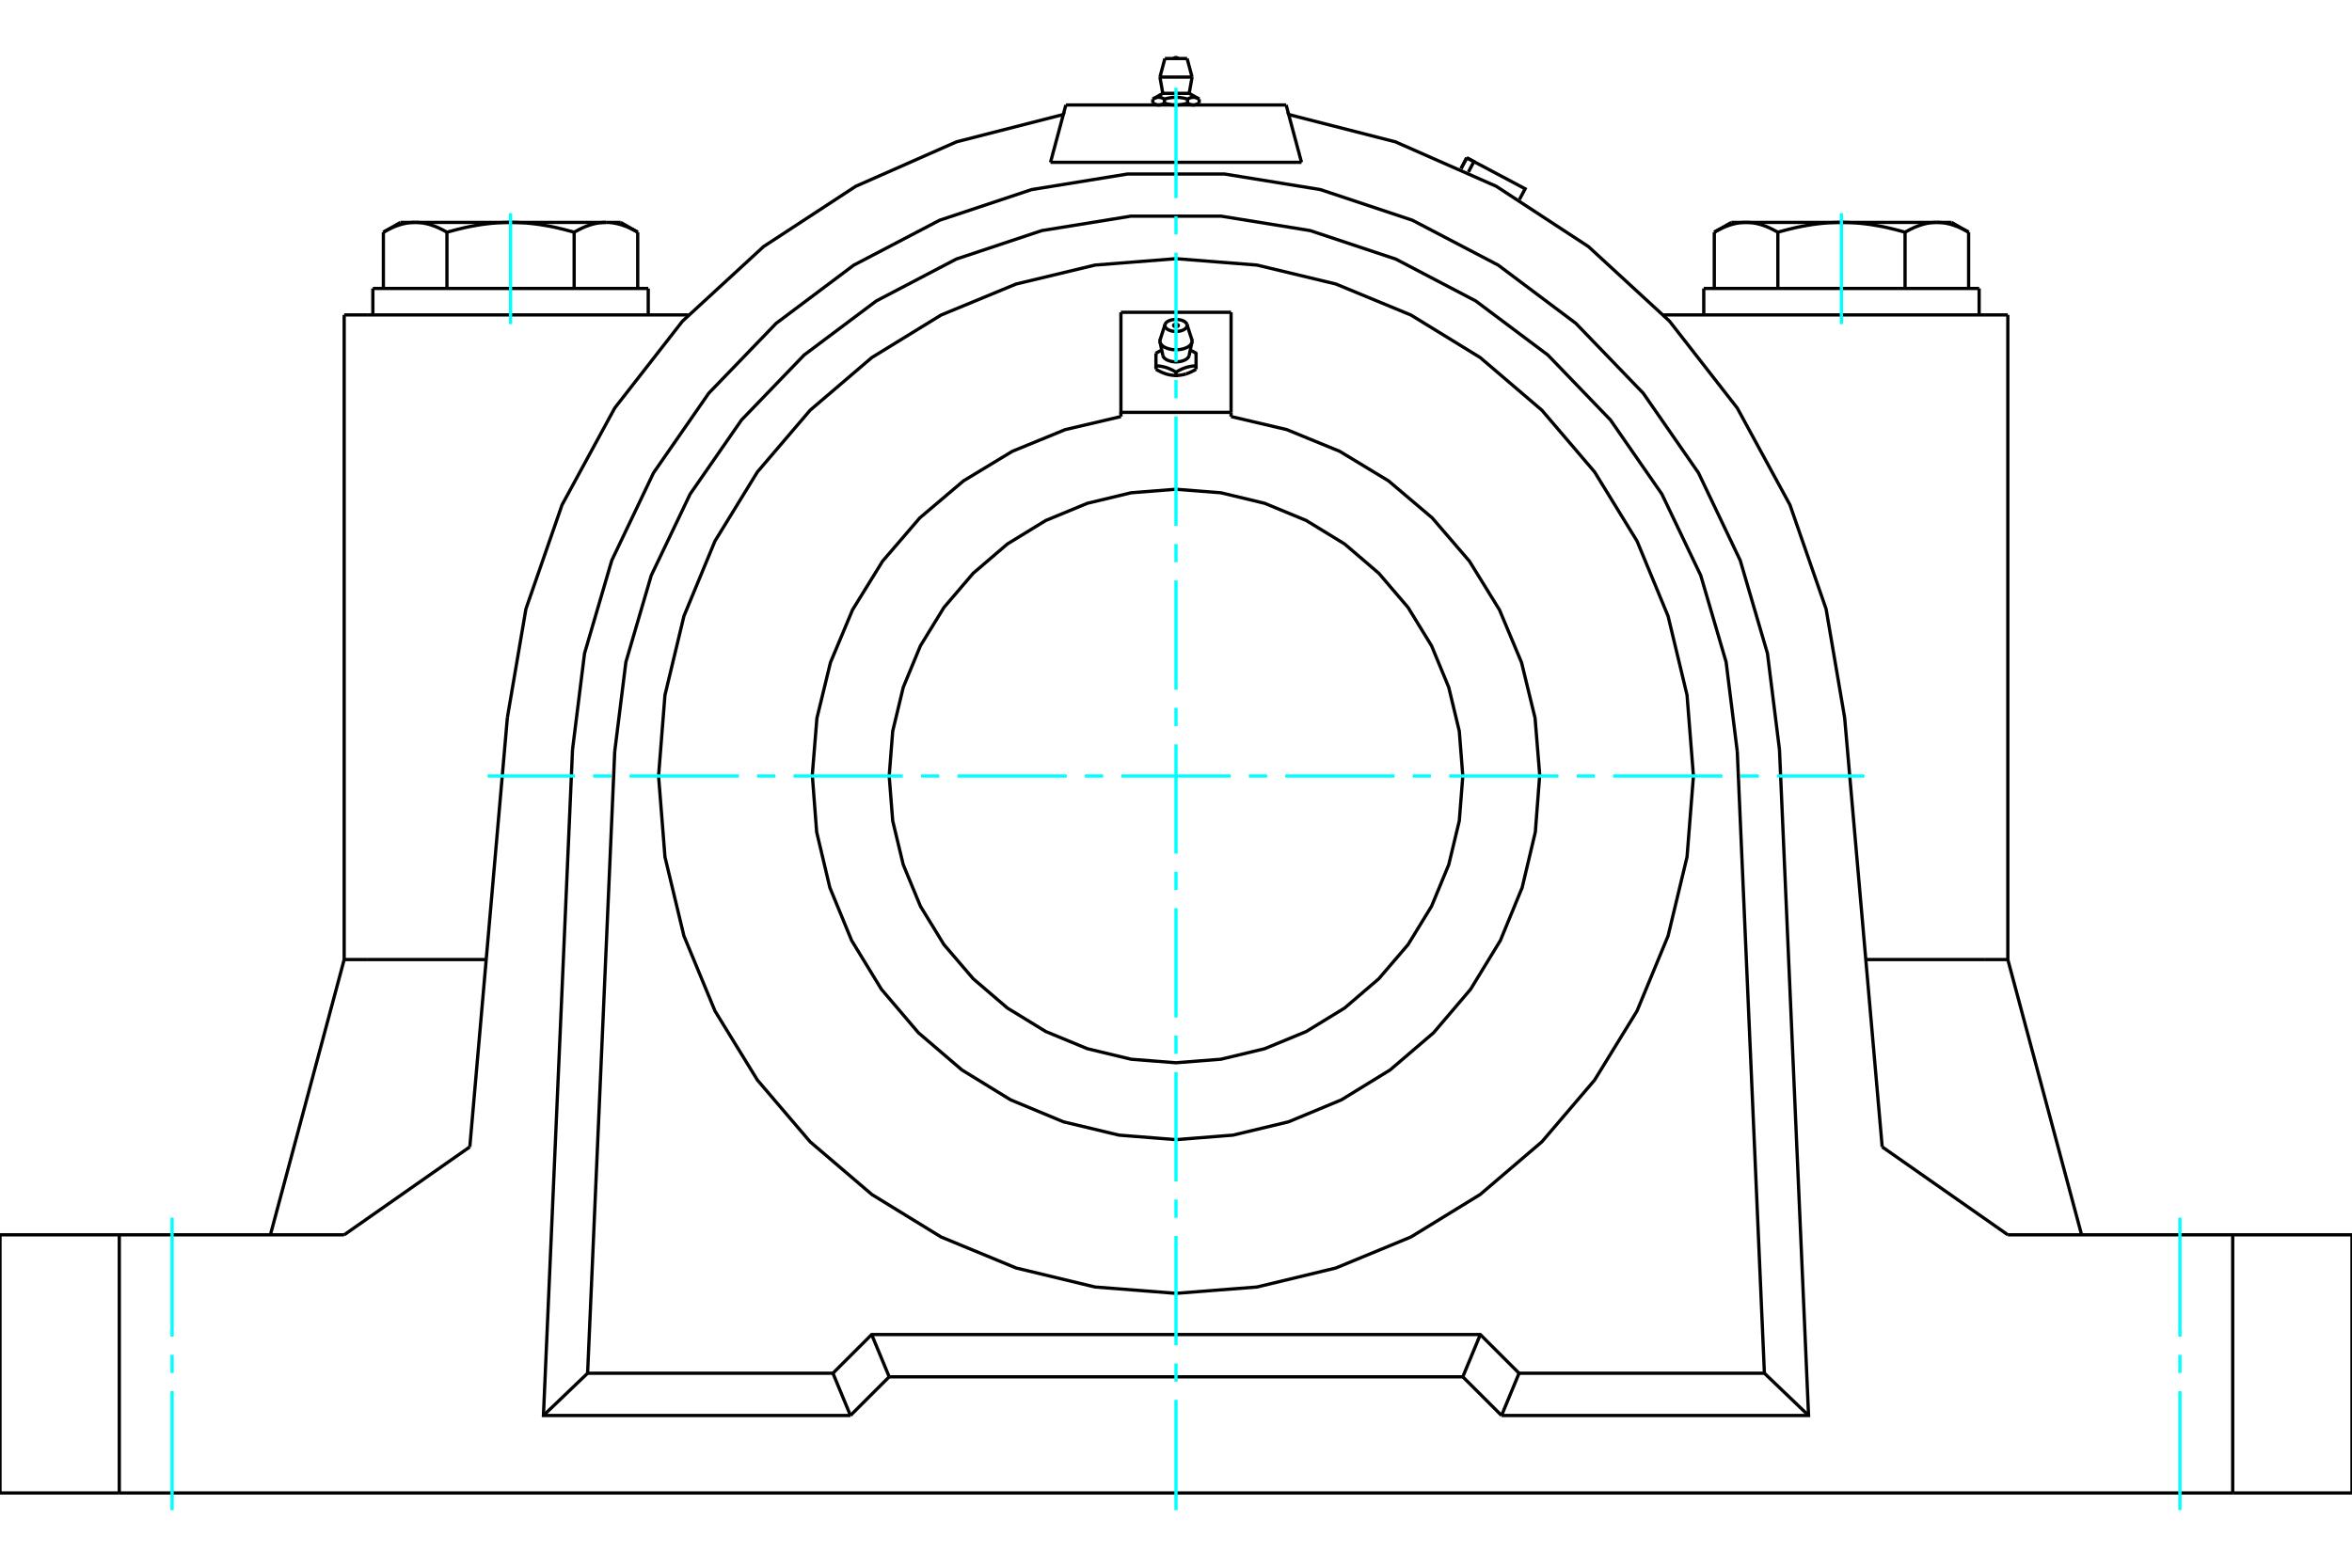 <?xml version="1.0" standalone="no"?>
<!DOCTYPE svg PUBLIC "-//W3C//DTD SVG 1.1//EN"
	"http://www.w3.org/Graphics/SVG/1.1/DTD/svg11.dtd">
<svg xmlns="http://www.w3.org/2000/svg" height="100%" width="100%" viewBox="0 0 36000 24000">
	<rect x="-1800" y="-1200" width="39600" height="26400" style="fill:#FFF"/>
	<g style="fill:none; fill-rule:evenodd" transform="matrix(1 0 0 1 0 0)">
		<g style="fill:none; stroke:#000; stroke-width:50; shape-rendering:geometricPrecision">
			<line x1="19686" y1="1607" x2="16314" y2="1607"/>
			<polyline points="12749,21023 13342,20431 22658,20431 23251,21023"/>
			<line x1="27006" y1="21023" x2="23251" y2="21023"/>
			<line x1="26591" y1="11505" x2="27006" y2="21023"/>
			<polyline points="26591,11505 26420,10135 26032,8810 25437,7564 24650,6429 23692,5435 22587,4607 21363,3966 20053,3530 18690,3309 17310,3309 15947,3530 14637,3966 13413,4607 12308,5435 11350,6429 10563,7564 9968,8810 9580,10135 9409,11505"/>
			<line x1="8994" y1="21023" x2="9409" y2="11505"/>
			<line x1="12749" y1="21023" x2="8994" y2="21023"/>
			<line x1="22364" y1="2580" x2="22450" y2="2416"/>
			<polyline points="22476,2633 22560,2474 22450,2416"/>
			<polyline points="23257,3054 23344,2890 22560,2474"/>
			<line x1="22450" y1="2416" x2="22560" y2="2474"/>
			<polyline points="27212,3555 27197,3546 27181,3538 27166,3530 27151,3522 27137,3514 27122,3507 27107,3500 27093,3493 27078,3486 27064,3480 27050,3474 27036,3468 27022,3463 27008,3458 26994,3453 26980,3448 26967,3444 26953,3439 26939,3435 26926,3432 26912,3428 26899,3425 26885,3422 26872,3419 26859,3417 26845,3414 26832,3412 26819,3410 26805,3409 26792,3408 26779,3406 26765,3406 26752,3405 26739,3405 26725,3405"/>
			<polyline points="28185,3405 28159,3405 28132,3405 28105,3406 28079,3406 28052,3408 28025,3409 27999,3410 27972,3412 27945,3414 27919,3417 27892,3419 27865,3422 27838,3425 27811,3428 27784,3432 27757,3435 27730,3439 27703,3444 27675,3448 27648,3453 27620,3458 27592,3463 27564,3468 27536,3474 27508,3480 27479,3486 27451,3493 27422,3500 27392,3507 27363,3514 27333,3522 27304,3530 27273,3538 27243,3546 27212,3555"/>
			<line x1="26725" y1="3405" x2="28185" y2="3405"/>
			<polyline points="29645,3405 29632,3405 29619,3405 29605,3406 29592,3406 29579,3408 29565,3409 29552,3410 29539,3412 29525,3414 29512,3417 29499,3419 29485,3422 29472,3425 29458,3428 29445,3432 29431,3435 29418,3439 29404,3444 29390,3448 29377,3453 29363,3458 29349,3463 29335,3468 29321,3474 29307,3480 29292,3486 29278,3493 29264,3500 29249,3507 29234,3514 29219,3522 29204,3530 29189,3538 29174,3546 29159,3555"/>
			<line x1="28185" y1="3405" x2="29645" y2="3405"/>
			<polyline points="29159,3555 29128,3546 29097,3538 29067,3530 29037,3522 29008,3514 28978,3507 28949,3500 28920,3493 28891,3486 28863,3480 28834,3474 28806,3468 28778,3463 28751,3458 28723,3453 28695,3448 28668,3444 28641,3439 28613,3435 28586,3432 28559,3428 28532,3425 28506,3422 28479,3419 28452,3417 28425,3414 28399,3412 28372,3410 28345,3409 28319,3408 28292,3406 28266,3406 28239,3405 28212,3405 28185,3405"/>
			<polyline points="26725,3405 26712,3405 26699,3405 26685,3406 26672,3406 26659,3408 26645,3409 26632,3410 26619,3412 26605,3414 26592,3417 26579,3419 26565,3422 26552,3425 26538,3428 26525,3432 26511,3435 26498,3439 26484,3444 26470,3448 26457,3453 26443,3458 26429,3463 26415,3468 26401,3474 26387,3480 26372,3486 26358,3493 26344,3500 26329,3507 26314,3514 26299,3522 26284,3530 26269,3538 26254,3546 26239,3555"/>
			<line x1="26500" y1="3405" x2="26725" y2="3405"/>
			<line x1="29645" y1="3405" x2="29871" y2="3405"/>
			<polyline points="30132,3555 30117,3546 30101,3538 30086,3530 30071,3522 30056,3514 30042,3507 30027,3500 30013,3493 29998,3486 29984,3480 29970,3474 29956,3468 29942,3463 29928,3458 29914,3453 29900,3448 29887,3444 29873,3439 29859,3435 29846,3432 29832,3428 29819,3425 29805,3422 29792,3419 29779,3417 29765,3414 29752,3412 29739,3410 29725,3409 29712,3408 29699,3406 29685,3406 29672,3405 29659,3405 29645,3405"/>
			<line x1="30132" y1="4416" x2="30132" y2="3555"/>
			<line x1="29159" y1="4416" x2="29159" y2="3555"/>
			<line x1="27212" y1="4416" x2="27212" y2="3555"/>
			<polyline points="9761,3555 9746,3546 9731,3538 9716,3530 9701,3522 9686,3514 9671,3507 9656,3500 9642,3493 9628,3486 9613,3480 9599,3474 9585,3468 9571,3463 9557,3458 9543,3453 9530,3448 9516,3444 9502,3439 9489,3435 9475,3432 9462,3428 9448,3425 9435,3422 9421,3419 9408,3417 9395,3414 9381,3412 9368,3410 9355,3409 9341,3408 9328,3406 9315,3406 9301,3405 9288,3405 9275,3405 9500,3405"/>
			<polyline points="8788,3555 8757,3546 8727,3538 8696,3530 8667,3522 8637,3514 8608,3507 8578,3500 8549,3493 8521,3486 8492,3480 8464,3474 8436,3468 8408,3463 8380,3458 8352,3453 8325,3448 8297,3444 8270,3439 8243,3435 8216,3432 8189,3428 8162,3425 8135,3422 8108,3419 8081,3417 8055,3414 8028,3412 8001,3410 7975,3409 7948,3408 7921,3406 7895,3406 7868,3405 7841,3405 7815,3405"/>
			<polyline points="9275,3405 9261,3405 9248,3405 9235,3406 9221,3406 9208,3408 9195,3409 9181,3410 9168,3412 9155,3414 9141,3417 9128,3419 9115,3422 9101,3425 9088,3428 9074,3432 9061,3435 9047,3439 9033,3444 9020,3448 9006,3453 8992,3458 8978,3463 8964,3468 8950,3474 8936,3480 8922,3486 8907,3493 8893,3500 8878,3507 8863,3514 8849,3522 8834,3530 8819,3538 8803,3546 8788,3555"/>
			<line x1="7815" y1="3405" x2="9275" y2="3405"/>
			<polyline points="6355,3405 6341,3405 6328,3405 6315,3406 6301,3406 6288,3408 6275,3409 6261,3410 6248,3412 6235,3414 6221,3417 6208,3419 6195,3422 6181,3425 6168,3428 6154,3432 6141,3435 6127,3439 6113,3444 6100,3448 6086,3453 6072,3458 6058,3463 6044,3468 6030,3474 6016,3480 6002,3486 5987,3493 5973,3500 5958,3507 5944,3514 5929,3522 5914,3530 5899,3538 5883,3546 5868,3555"/>
			<line x1="6129" y1="3405" x2="6355" y2="3405"/>
			<polyline points="7815,3405 7788,3405 7761,3405 7734,3406 7708,3406 7681,3408 7655,3409 7628,3410 7601,3412 7575,3414 7548,3417 7521,3419 7494,3422 7468,3425 7441,3428 7414,3432 7387,3435 7359,3439 7332,3444 7305,3448 7277,3453 7249,3458 7222,3463 7194,3468 7166,3474 7137,3480 7109,3486 7080,3493 7051,3500 7022,3507 6992,3514 6963,3522 6933,3530 6903,3538 6872,3546 6841,3555"/>
			<line x1="6355" y1="3405" x2="7815" y2="3405"/>
			<polyline points="6841,3555 6826,3546 6811,3538 6796,3530 6781,3522 6766,3514 6751,3507 6736,3500 6722,3493 6708,3486 6693,3480 6679,3474 6665,3468 6651,3463 6637,3458 6623,3453 6610,3448 6596,3444 6582,3439 6569,3435 6555,3432 6542,3428 6528,3425 6515,3422 6501,3419 6488,3417 6475,3414 6461,3412 6448,3410 6435,3409 6421,3408 6408,3406 6395,3406 6381,3405 6368,3405 6355,3405"/>
			<line x1="5868" y1="4416" x2="5868" y2="3555"/>
			<line x1="6841" y1="4416" x2="6841" y2="3555"/>
			<line x1="26239" y1="4416" x2="26239" y2="3555"/>
			<line x1="8788" y1="4416" x2="8788" y2="3555"/>
			<line x1="9761" y1="4416" x2="9761" y2="3555"/>
			<line x1="26078" y1="4416" x2="30293" y2="4416"/>
			<line x1="5707" y1="4416" x2="9922" y2="4416"/>
			<polyline points="30732,18904 34174,18904 36000,18904"/>
			<line x1="28809" y1="17558" x2="30732" y2="18904"/>
			<line x1="5268" y1="18904" x2="7191" y2="17558"/>
			<polyline points="0,18904 1826,18904 5268,18904"/>
			<line x1="5268" y1="14690" x2="5617" y2="14690"/>
			<line x1="5268" y1="14690" x2="4139" y2="18904"/>
			<line x1="5617" y1="14690" x2="7442" y2="14690"/>
			<line x1="7766" y1="10985" x2="7191" y2="17558"/>
			<polyline points="27237,11477 27682,21670 22983,21670"/>
			<line x1="22390" y1="21078" x2="22983" y2="21670"/>
			<line x1="13610" y1="21078" x2="22390" y2="21078"/>
			<line x1="13017" y1="21670" x2="13610" y2="21078"/>
			<polyline points="13017,21670 8318,21670 8763,11477"/>
			<polyline points="27237,11477 27053,10003 26636,8579 25997,7239 25151,6019 24120,4950 22932,4059 21617,3371 20208,2902 18742,2664 17258,2664 15792,2902 14383,3371 13068,4059 11880,4950 10849,6019 10003,7239 9364,8579 8947,10003 8763,11477"/>
			<polyline points="28809,17558 28234,10985 27950,9322 27397,7729 26591,6247 25554,4917 24313,3775 22902,2852 21358,2171 19724,1753 19730,1773 19735,1792 19740,1812 19746,1832 19751,1853 19757,1873 19762,1893 19767,1913 19773,1933 19778,1954 19784,1974 19789,1995 19795,2015 19800,2036 19806,2057 19812,2078 19817,2098 19823,2119 19828,2140 19834,2161 19840,2182 19845,2204 19851,2225 19857,2246 19862,2268 19868,2289 19874,2310 19880,2332 19886,2354 19891,2375 19897,2397 19903,2419 19909,2441 19915,2463 19921,2485"/>
			<polyline points="16079,2485 16085,2463 16091,2441 16097,2419 16103,2397 16109,2375 16114,2354 16120,2332 16126,2310 16132,2289 16138,2268 16143,2246 16149,2225 16155,2204 16160,2182 16166,2161 16172,2140 16177,2119 16183,2098 16188,2078 16194,2057 16200,2036 16205,2015 16211,1995 16216,1974 16222,1954 16227,1933 16233,1913 16238,1893 16243,1873 16249,1853 16254,1832 16260,1812 16265,1792 16270,1773 16276,1753 14642,2171 13098,2852 11687,3775 10446,4917 9409,6247 8603,7729 8050,9322 7766,10985"/>
			<line x1="1826" y1="18904" x2="1826" y2="22856"/>
			<line x1="34174" y1="22856" x2="1826" y2="22856"/>
			<line x1="34174" y1="22856" x2="34174" y2="18904"/>
			<line x1="19686" y1="1607" x2="19725" y2="1753"/>
			<line x1="16314" y1="1607" x2="16275" y2="1753"/>
			<line x1="16079" y1="2485" x2="19921" y2="2485"/>
			<line x1="23251" y1="21023" x2="22983" y2="21670"/>
			<line x1="22390" y1="21078" x2="22658" y2="20431"/>
			<line x1="13017" y1="21670" x2="12749" y2="21023"/>
			<line x1="13610" y1="21078" x2="13342" y2="20431"/>
			<line x1="27682" y1="21670" x2="27006" y2="21023"/>
			<line x1="8318" y1="21670" x2="8994" y2="21023"/>
			<line x1="30383" y1="4821" x2="25463" y2="4821"/>
			<line x1="30732" y1="4821" x2="30383" y2="4821"/>
			<line x1="5617" y1="4821" x2="5268" y2="4821"/>
			<line x1="10537" y1="4821" x2="5617" y2="4821"/>
			<line x1="36000" y1="22856" x2="34174" y2="22856"/>
			<line x1="1826" y1="22856" x2="0" y2="22856"/>
			<line x1="28558" y1="14690" x2="30383" y2="14690"/>
			<line x1="0" y1="22856" x2="0" y2="18904"/>
			<line x1="36000" y1="18904" x2="36000" y2="22856"/>
			<line x1="30732" y1="14690" x2="31861" y2="18904"/>
			<polyline points="30383,14690 30732,14690 30732,4821"/>
			<line x1="5268" y1="14690" x2="5268" y2="4821"/>
			<polyline points="25920,11880 25822,10641 25532,9433 25057,8284 24407,7225 23600,6280 22655,5473 21596,4823 20447,4348 19239,4058 18000,3960 16761,4058 15553,4348 14404,4823 13345,5473 12400,6280 11593,7225 10943,8284 10468,9433 10178,10641 10080,11880 10178,13119 10468,14327 10943,15476 11593,16535 12400,17480 13345,18287 14404,18937 15553,19412 16761,19703 18000,19800 19239,19703 20447,19412 21596,18937 22655,18287 23600,17480 24407,16535 25057,15476 25532,14327 25822,13119 25920,11880"/>
			<polyline points="22390,11880 22336,11193 22175,10523 21912,9887 21552,9300 21104,8776 20581,8328 19993,7968 19357,7705 18687,7544 18000,7490 17313,7544 16643,7705 16007,7968 15419,8328 14896,8776 14448,9300 14088,9887 13825,10523 13664,11193 13610,11880 13664,12567 13825,13237 14088,13873 14448,14461 14896,14984 15419,15432 16007,15792 16643,16055 17313,16216 18000,16270 18687,16216 19357,16055 19993,15792 20581,15432 21104,14984 21552,14461 21912,13873 22175,13237 22336,12567 22390,11880"/>
			<polyline points="18027,4970 18029,4971 18030,4972 18031,4973 18032,4974 18033,4975 18034,4976 18034,4978 18035,4979 18035,4980 18035,4981 18035,4983 18035,4984 18035,4985 18034,4986 18034,4987 18033,4989 18032,4990 18031,4991 18030,4992 18029,4993 18028,4994 18026,4995 18025,4996 18023,4997 18021,4997 18019,4998 18017,4999 18015,4999 18013,5000 18011,5000 18009,5001 18007,5001 18005,5001 18002,5001 18000,5001 17998,5001 17995,5001 17993,5001 17991,5001 17989,5000 17987,5000 17985,4999 17983,4999 17981,4998 17979,4997 17977,4997 17975,4996 17974,4995 17972,4994 17971,4993 17970,4992 17969,4991 17968,4990 17967,4989 17966,4987 17966,4986 17965,4985 17965,4984 17965,4983 17965,4981 17965,4980 17965,4979 17966,4978 17966,4976 17967,4975 17968,4974 17969,4973 17970,4972 17971,4971 17973,4970"/>
			<polyline points="17782,5361 17780,5362 17777,5363 17775,5364 17773,5365 17770,5367 17768,5368 17765,5369 17763,5370 17761,5371 17758,5372 17756,5374 17753,5375 17751,5376 17748,5377 17746,5379 17743,5380 17741,5381 17738,5382 17736,5384 17733,5385 17730,5387 17728,5388 17725,5389 17723,5391 17720,5392 17717,5394 17715,5395 17712,5397 17709,5398 17707,5400 17704,5401 17701,5403 17698,5405 17695,5406 17693,5408"/>
			<polyline points="17799,5443 17802,5452 17806,5460 17811,5469 17818,5477 17826,5486 17835,5493 17845,5500 17856,5507 17869,5513 17882,5519 17896,5524 17911,5528 17926,5532 17942,5535 17958,5537 17975,5539 17992,5540 18008,5540 18025,5539 18042,5537 18058,5535 18074,5532 18089,5528 18104,5524 18118,5519 18131,5513 18144,5507 18155,5500 18165,5493 18174,5486 18182,5477 18189,5469 18194,5460 18198,5452 18201,5443"/>
			<polyline points="17693,5408 17693,5601 17703,5601 17712,5601 17722,5602 17731,5603 17741,5604 17750,5605 17758,5606 17767,5607 17776,5609 17784,5610 17793,5612 17801,5614 17809,5616 17818,5618 17826,5620 17834,5622 17842,5624 17850,5627 17859,5630 17867,5632 17875,5635 17883,5639 17891,5642 17900,5645 17908,5649 17917,5653 17925,5657 17934,5661 17943,5665 17952,5670 17961,5675 17971,5680 17980,5685 17990,5691 18000,5697 18010,5691 18020,5685 18029,5680 18039,5675 18048,5670 18057,5665 18066,5661 18075,5657 18083,5653 18092,5649 18100,5645 18109,5642 18117,5639 18125,5635 18133,5632 18141,5630 18150,5627 18158,5624 18166,5622 18174,5620 18182,5618 18191,5616 18199,5614 18207,5612 18216,5610 18224,5609 18233,5607 18242,5606 18250,5605 18259,5604 18269,5603 18278,5602 18288,5601 18297,5601 18307,5601 18307,5408 18305,5406 18302,5405 18299,5403 18296,5401 18293,5400 18291,5398 18288,5397 18285,5395 18283,5394 18280,5392 18277,5391 18275,5389 18272,5388 18270,5387 18267,5385 18264,5384 18262,5382 18259,5381 18257,5380 18254,5379 18252,5377 18249,5376 18247,5375 18244,5374 18242,5372 18239,5371 18237,5370 18235,5369 18232,5368 18230,5367 18227,5365 18225,5364 18223,5363 18220,5362 18218,5361"/>
			<line x1="18307" y1="5601" x2="18307" y2="5653"/>
			<polyline points="18154,5724 18150,5725 18146,5726 18141,5728 18137,5729 18133,5730 18129,5731 18125,5732 18121,5733 18117,5734 18113,5735 18109,5736 18104,5737 18100,5738 18096,5738 18092,5739 18087,5740 18083,5741 18079,5742 18075,5742 18070,5743 18066,5743 18061,5744 18057,5745 18052,5745 18048,5746 18043,5746 18039,5747 18034,5747 18029,5747 18025,5748 18020,5748 18015,5748 18010,5749 18005,5749 18000,5749"/>
			<polyline points="18307,5653 18302,5656 18297,5659 18292,5661 18288,5664 18283,5667 18278,5669 18273,5672 18269,5675 18264,5677 18259,5679 18255,5682 18250,5684 18246,5686 18242,5688 18237,5691 18233,5693 18228,5695 18224,5697 18220,5699 18216,5700 18211,5702 18207,5704 18203,5706 18199,5708 18195,5709 18191,5711 18186,5712 18182,5714 18178,5716 18174,5717 18170,5718 18166,5720 18162,5721 18158,5723 18154,5724"/>
			<polyline points="18000,5697 18000,5749 17995,5749 17990,5749 17985,5748 17980,5748 17975,5748 17971,5747 17966,5747 17961,5747 17957,5746 17952,5746 17948,5745 17943,5745 17939,5744 17934,5743 17930,5743 17925,5742 17921,5742 17917,5741 17913,5740 17908,5739 17904,5738 17900,5738 17896,5737 17891,5736 17887,5735 17883,5734 17879,5733 17875,5732 17871,5731 17867,5730 17863,5729 17859,5728 17854,5726 17850,5725 17846,5724 17842,5723 17838,5721 17834,5720 17830,5718 17826,5717 17822,5716 17818,5714 17814,5712 17809,5711 17805,5709 17801,5708 17797,5706 17793,5704 17789,5702 17784,5700 17780,5699 17776,5697 17772,5695 17767,5693 17763,5691 17758,5688 17754,5686 17750,5684 17745,5682 17741,5679 17736,5677 17731,5675 17727,5672 17722,5669 17717,5667 17712,5664 17708,5661 17703,5659 17698,5656 17693,5653"/>
			<line x1="17693" y1="5601" x2="17693" y2="5653"/>
			<polyline points="18244,5236 18244,5235 18245,5234 18245,5233 18245,5232 18245,5231 18245,5230 18245,5229 18246,5227 18246,5226 18246,5225 18246,5224 18246,5223 18246,5222 18246,5221 18246,5220 18246,5219 18246,5218 18246,5216 18246,5215 18246,5214 18245,5213 18245,5212 18245,5211 18245,5210 18245,5209 18245,5208 18244,5207 18244,5206 18244,5204 18244,5203 18243,5202 18243,5201 18243,5200 18242,5199 18242,5198"/>
			<polyline points="17756,5236 17759,5247 17764,5258 17770,5269 17778,5279 17788,5289 17799,5298 17811,5307 17825,5315 17840,5322 17856,5329 17873,5335 17891,5341 17910,5345 17929,5349 17949,5352 17969,5353 17990,5354 18010,5354 18031,5353 18051,5352 18071,5349 18090,5345 18109,5341 18127,5335 18144,5329 18160,5322 18175,5315 18189,5307 18201,5298 18212,5289 18222,5279 18230,5269 18236,5258 18241,5247 18244,5236"/>
			<polyline points="17758,5198 17758,5199 17757,5200 17757,5201 17757,5202 17756,5203 17756,5204 17756,5206 17756,5207 17755,5208 17755,5209 17755,5210 17755,5211 17755,5212 17755,5213 17754,5214 17754,5215 17754,5216 17754,5218 17754,5219 17754,5220 17754,5221 17754,5222 17754,5223 17754,5224 17754,5225 17754,5226 17754,5227 17755,5229 17755,5230 17755,5231 17755,5232 17755,5233 17755,5234 17756,5235 17756,5236"/>
			<polyline points="18167,4966 18166,4963 18164,4959 18162,4955 18160,4952 18158,4948 18155,4945 18152,4942 18149,4938 18146,4935 18143,4932 18139,4929 18135,4926 18131,4923 18126,4920 18121,4918 18117,4915 18112,4913 18106,4910 18101,4908 18096,4906 18090,4904 18084,4902 18078,4900 18072,4899 18066,4897 18060,4896 18053,4895 18047,4894 18040,4893 18034,4892 18027,4891 18020,4891 18014,4890 18007,4890 18000,4890"/>
			<polyline points="17833,4966 17831,4975 17830,4984 17832,4994 17835,5003 17839,5011 17845,5020 17853,5028 17862,5036 17873,5043 17885,5050 17898,5055 17912,5061 17926,5065 17942,5069 17958,5071 17975,5073 17992,5074 18008,5074 18025,5073 18042,5071 18058,5069 18074,5065 18088,5061 18102,5055 18115,5050 18127,5043 18138,5036 18147,5028 18155,5020 18161,5011 18165,5003 18168,4994 18170,4984 18169,4975 18167,4966"/>
			<polyline points="18000,4890 17993,4890 17986,4890 17980,4891 17973,4891 17966,4892 17960,4893 17953,4894 17947,4895 17940,4896 17934,4897 17928,4899 17922,4900 17916,4902 17910,4904 17904,4906 17899,4908 17894,4910 17888,4913 17883,4915 17879,4918 17874,4920 17869,4923 17865,4926 17861,4929 17857,4932 17854,4935 17851,4938 17848,4942 17845,4945 17842,4948 17840,4952 17838,4955 17836,4959 17834,4963 17833,4966"/>
			<polyline points="18843,6313 17157,6313 17157,4781"/>
			<line x1="17157" y1="6313" x2="17157" y2="6377"/>
			<line x1="18843" y1="6313" x2="18843" y2="4781"/>
			<line x1="17157" y1="4781" x2="18843" y2="4781"/>
			<line x1="18843" y1="6377" x2="18843" y2="6313"/>
			<polyline points="17157,6377 16305,6577 15495,6909 14747,7362 14079,7928 13509,8591 13049,9336 12711,10143 12504,10993 12433,11865 12500,12738 12702,13589 13035,14398 13491,15145 14058,15811 14723,16380 15469,16838 16277,17174 17128,17378 18000,17447 18872,17378 19723,17174 20531,16838 21277,16380 21942,15811 22509,15145 22965,14398 23298,13589 23500,12738 23567,11865 23496,10993 23289,10143 22951,9336 22491,8591 21921,7928 21253,7362 20505,6909 19695,6577 18843,6377"/>
			<line x1="18355" y1="1517" x2="18355" y2="1579"/>
			<line x1="17798" y1="1429" x2="18202" y2="1429"/>
			<polyline points="17645,1517 17651,1514 17657,1511 17662,1508 17667,1506 17673,1503 17678,1501 17683,1499 17688,1498 17693,1496 17698,1495 17703,1493 17708,1492 17713,1492 17717,1491 17722,1490 17727,1490 17732,1490 17736,1490 17741,1490 17746,1490 17750,1491 17755,1492 17760,1492 17765,1493 17770,1495 17775,1496 17780,1498 17785,1499 17790,1501 17795,1503 17800,1506 17806,1508 17811,1511 17817,1514 17823,1517 17834,1514 17845,1511 17856,1508 17867,1506 17878,1503 17888,1501 17899,1499 17909,1498 17919,1496 17928,1495 17938,1493 17948,1492 17957,1492 17967,1491 17976,1490 17986,1490 17995,1490 18005,1490 18014,1490 18024,1490 18033,1491 18043,1492 18052,1492 18062,1493 18072,1495 18081,1496 18091,1498 18101,1499 18112,1501 18122,1503 18133,1506 18144,1508 18155,1511 18166,1514 18177,1517 18183,1514 18189,1511 18194,1508 18200,1506 18205,1503 18210,1501 18215,1499 18220,1498 18225,1496 18230,1495 18235,1493 18240,1492 18245,1492 18250,1491 18254,1490 18259,1490 18264,1490 18268,1490 18273,1490 18278,1490 18283,1491 18287,1492 18292,1492 18297,1493 18302,1495 18307,1496 18312,1498 18317,1499 18322,1501 18327,1503 18333,1506 18338,1508 18343,1511 18349,1514 18355,1517"/>
			<polyline points="18266,1607 18264,1607 18261,1607 18259,1607 18256,1607 18254,1606 18252,1606 18249,1606 18247,1605 18244,1605 18242,1605 18239,1604 18237,1604 18235,1603 18232,1603 18230,1602 18227,1601 18225,1601 18222,1600 18220,1599 18217,1598 18215,1597 18212,1596 18210,1595 18207,1594 18204,1593 18202,1592 18199,1591 18197,1590 18194,1588 18191,1587 18188,1586 18186,1584 18183,1583 18180,1581 18177,1579"/>
			<polyline points="18355,1579 18352,1581 18349,1583 18347,1584 18344,1586 18341,1587 18338,1588 18336,1590 18333,1591 18330,1592 18328,1593 18325,1594 18323,1595 18320,1596 18318,1597 18315,1598 18313,1599 18310,1600 18308,1601 18305,1601 18303,1602 18300,1603 18298,1603 18295,1604 18293,1604 18290,1605 18288,1605 18286,1605 18283,1606 18281,1606 18278,1606 18276,1607 18273,1607 18271,1607 18269,1607 18266,1607"/>
			<polyline points="18177,1517 18177,1579 18172,1581 18166,1583 18161,1584 18155,1586 18150,1587 18145,1588 18139,1590 18134,1591 18129,1592 18123,1593 18118,1594 18113,1595 18108,1596 18103,1597 18098,1598 18093,1599 18088,1600 18083,1601 18078,1601 18073,1602 18068,1603 18063,1603 18058,1604 18053,1604 18049,1605 18044,1605 18039,1605 18034,1606 18029,1606 18024,1606 18019,1607 18015,1607 18010,1607 18005,1607 18000,1607 17995,1607 17990,1607 17985,1607 17981,1607 17976,1606 17971,1606 17966,1606 17961,1605 17956,1605 17951,1605 17947,1604 17942,1604 17937,1603 17932,1603 17927,1602 17922,1601 17917,1601 17912,1600 17907,1599 17902,1598 17897,1597 17892,1596 17887,1595 17882,1594 17877,1593 17871,1592 17866,1591 17861,1590 17855,1588 17850,1587 17845,1586 17839,1584 17834,1583 17828,1581 17823,1579"/>
			<line x1="17823" y1="1517" x2="17823" y2="1579"/>
			<polyline points="17734,1607 17731,1607 17729,1607 17727,1607 17724,1607 17722,1606 17719,1606 17717,1606 17714,1605 17712,1605 17710,1605 17707,1604 17705,1604 17702,1603 17700,1603 17697,1602 17695,1601 17692,1601 17690,1600 17687,1599 17685,1598 17682,1597 17680,1596 17677,1595 17675,1594 17672,1593 17670,1592 17667,1591 17664,1590 17662,1588 17659,1587 17656,1586 17653,1584 17651,1583 17648,1581 17645,1579"/>
			<polyline points="17823,1579 17820,1581 17817,1583 17814,1584 17812,1586 17809,1587 17806,1588 17803,1590 17801,1591 17798,1592 17796,1593 17793,1594 17790,1595 17788,1596 17785,1597 17783,1598 17780,1599 17778,1600 17775,1601 17773,1601 17770,1602 17768,1603 17765,1603 17763,1604 17761,1604 17758,1605 17756,1605 17753,1605 17751,1606 17748,1606 17746,1606 17744,1607 17741,1607 17739,1607 17736,1607 17734,1607"/>
			<line x1="17645" y1="1517" x2="17645" y2="1579"/>
			<line x1="17754" y1="1180" x2="18246" y2="1180"/>
			<line x1="17830" y1="896" x2="18170" y2="896"/>
			<line x1="22450" y1="2416" x2="22363" y2="2580"/>
			<line x1="26500" y1="3405" x2="26239" y2="3555"/>
			<line x1="30132" y1="3555" x2="29871" y2="3405"/>
			<line x1="9761" y1="3555" x2="9500" y2="3405"/>
			<line x1="6129" y1="3405" x2="5868" y2="3555"/>
			<line x1="30293" y1="4821" x2="30293" y2="4416"/>
			<line x1="26078" y1="4416" x2="26078" y2="4821"/>
			<line x1="9922" y1="4821" x2="9922" y2="4416"/>
			<line x1="5707" y1="4416" x2="5707" y2="4821"/>
			<polyline points="18027,4970 18020,4966 18012,4963 18004,4962 17996,4962 17988,4963 17980,4966 17973,4970"/>
			<line x1="17756" y1="5236" x2="17799" y2="5443"/>
			<line x1="18201" y1="5443" x2="18244" y2="5236"/>
			<line x1="17833" y1="4966" x2="17758" y2="5198"/>
			<line x1="18242" y1="5198" x2="18167" y2="4966"/>
			<polyline points="18035,896 18029,891 18023,886 18015,883 18008,882 18000,881 17992,882 17985,883 17977,886 17971,891 17965,896"/>
			<line x1="17798" y1="1429" x2="17645" y2="1517"/>
			<line x1="18355" y1="1517" x2="18202" y2="1429"/>
			<line x1="18307" y1="1607" x2="18355" y2="1579"/>
			<line x1="17645" y1="1579" x2="17693" y2="1607"/>
			<line x1="17754" y1="1180" x2="17798" y2="1429"/>
			<line x1="18202" y1="1429" x2="18246" y2="1180"/>
			<line x1="17830" y1="896" x2="17754" y2="1180"/>
			<line x1="18246" y1="1180" x2="18170" y2="896"/>
		</g>
		<g style="fill:none; stroke:#0FF; stroke-width:50; shape-rendering:geometricPrecision">
			<line x1="2634" y1="23119" x2="2634" y2="21298"/>
			<line x1="2634" y1="21019" x2="2634" y2="20741"/>
			<line x1="2634" y1="20462" x2="2634" y2="18641"/>
			<line x1="33366" y1="18641" x2="33366" y2="20462"/>
			<line x1="33366" y1="20741" x2="33366" y2="21019"/>
			<line x1="33366" y1="21298" x2="33366" y2="23119"/>
			<line x1="18000" y1="23119" x2="18000" y2="21431"/>
			<line x1="18000" y1="21152" x2="18000" y2="20873"/>
			<line x1="18000" y1="20595" x2="18000" y2="18922"/>
			<line x1="18000" y1="18643" x2="18000" y2="18364"/>
			<line x1="18000" y1="18086" x2="18000" y2="16413"/>
			<line x1="18000" y1="16134" x2="18000" y2="15855"/>
			<line x1="18000" y1="15577" x2="18000" y2="13904"/>
			<line x1="18000" y1="13625" x2="18000" y2="13346"/>
			<line x1="18000" y1="13068" x2="18000" y2="11395"/>
			<line x1="18000" y1="11116" x2="18000" y2="10837"/>
			<line x1="18000" y1="10559" x2="18000" y2="8886"/>
			<line x1="18000" y1="8607" x2="18000" y2="8328"/>
			<line x1="18000" y1="8050" x2="18000" y2="6377"/>
			<line x1="18000" y1="6098" x2="18000" y2="5819"/>
			<line x1="18000" y1="5541" x2="18000" y2="3868"/>
			<line x1="18000" y1="3589" x2="18000" y2="3310"/>
			<line x1="18000" y1="3032" x2="18000" y2="1343"/>
			<line x1="7463" y1="11880" x2="8800" y2="11880"/>
			<line x1="9079" y1="11880" x2="9358" y2="11880"/>
			<line x1="9637" y1="11880" x2="11309" y2="11880"/>
			<line x1="11588" y1="11880" x2="11867" y2="11880"/>
			<line x1="12146" y1="11880" x2="13818" y2="11880"/>
			<line x1="14097" y1="11880" x2="14376" y2="11880"/>
			<line x1="14655" y1="11880" x2="16327" y2="11880"/>
			<line x1="16606" y1="11880" x2="16885" y2="11880"/>
			<line x1="17164" y1="11880" x2="18836" y2="11880"/>
			<line x1="19115" y1="11880" x2="19394" y2="11880"/>
			<line x1="19673" y1="11880" x2="21345" y2="11880"/>
			<line x1="21624" y1="11880" x2="21903" y2="11880"/>
			<line x1="22182" y1="11880" x2="23854" y2="11880"/>
			<line x1="24133" y1="11880" x2="24412" y2="11880"/>
			<line x1="24691" y1="11880" x2="26363" y2="11880"/>
			<line x1="26642" y1="11880" x2="26921" y2="11880"/>
			<line x1="27200" y1="11880" x2="28537" y2="11880"/>
			<line x1="7815" y1="4962" x2="7815" y2="3263"/>
			<line x1="28185" y1="3263" x2="28185" y2="4962"/>
		</g>
	</g>
</svg>
